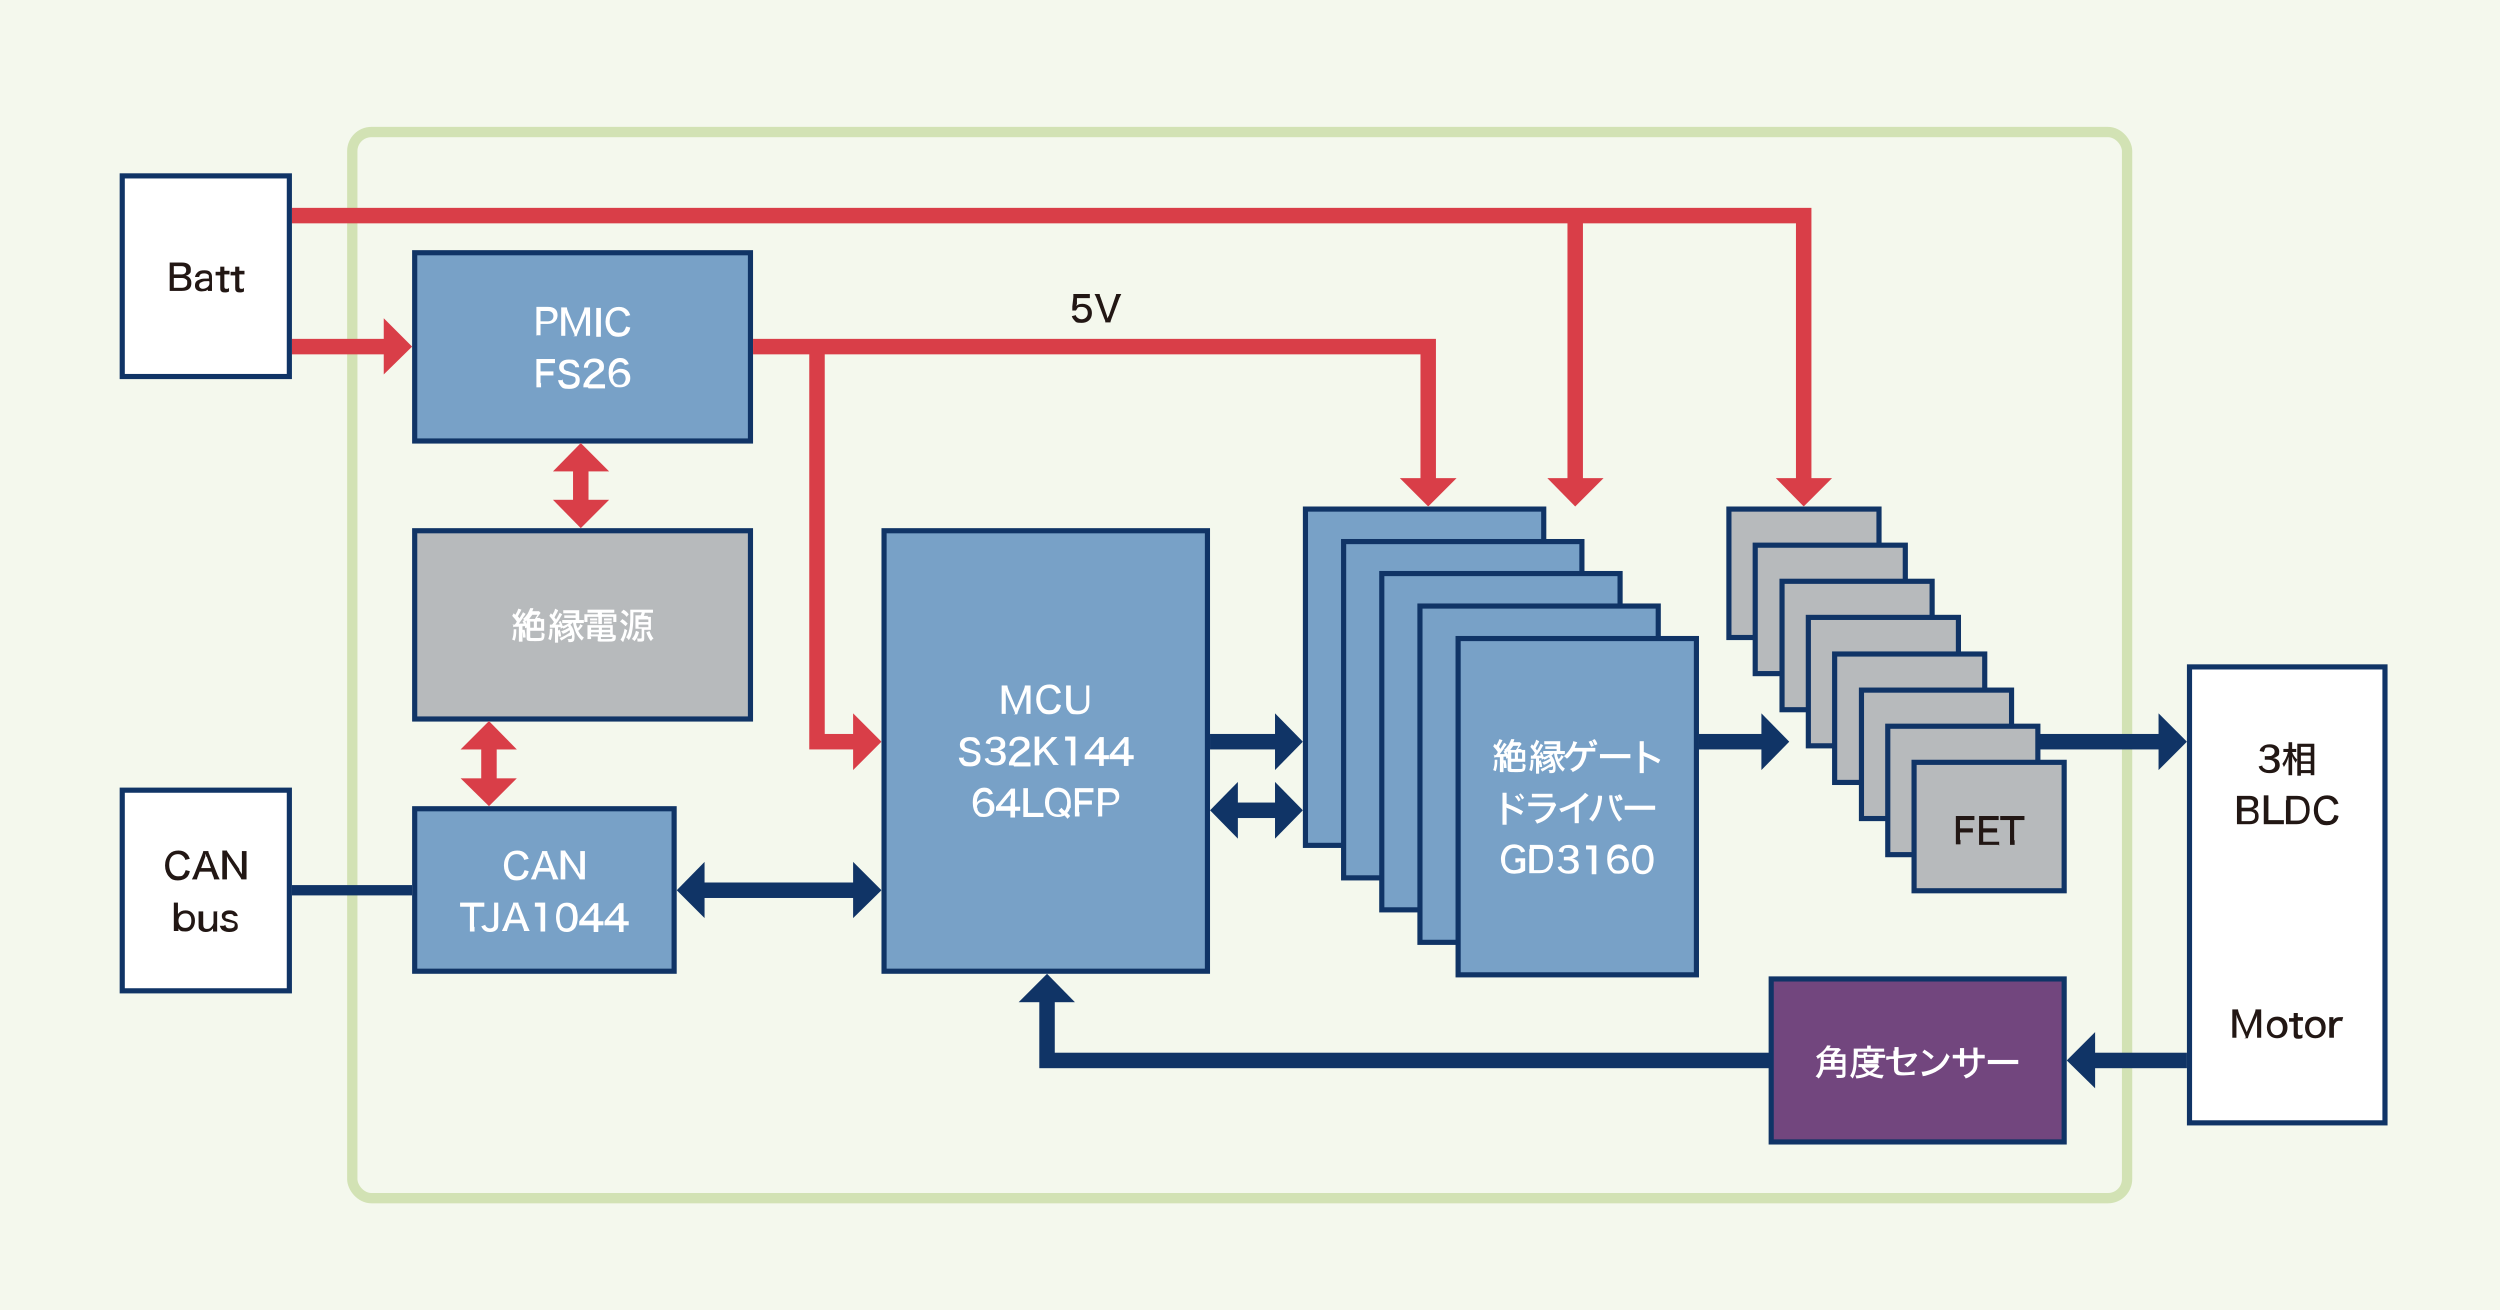 <?xml version="1.0" encoding="UTF-8"?>
<svg id="_レイヤー_1" data-name="レイヤー_1" xmlns="http://www.w3.org/2000/svg" version="1.1" viewBox="0 0 484.7 254">
  <!-- Generator: Adobe Illustrator 29.8.2, SVG Export Plug-In . SVG Version: 2.1.1 Build 3)  -->
  <defs>
    <style>
      .st0 {
        fill: #103466;
      }

      .st1 {
        fill: #72467e;
      }

      .st2 {
        fill: #fff;
      }

      .st3 {
        fill: #221714;
      }

      .st4 {
        fill: #b7babc;
      }

      .st5 {
        fill: #d93e48;
      }

      .st6 {
        stroke: #d2e2b4;
      }

      .st6, .st7, .st8, .st9 {
        fill: none;
        stroke-miterlimit: 8;
      }

      .st6, .st9 {
        stroke-width: 2px;
      }

      .st7 {
        stroke: #d93e48;
      }

      .st7, .st8 {
        stroke-width: 3px;
      }

      .st8, .st9 {
        stroke: #103466;
      }

      .st10 {
        fill: #78a1c7;
      }

      .st11 {
        fill: #f4f8ed;
      }
    </style>
  </defs>
  <rect class="st11" width="484.7" height="254"/>
  <g>
    <rect class="st6" x="68.3" y="25.6" width="344.1" height="206.7" rx="3.7" ry="3.7"/>
    <g>
      <g>
        <polyline class="st7" points="56.6 41.8 349.7 41.8 349.7 93.4"/>
        <polygon class="st5" points="355.2 92.7 344.3 92.7 349.7 98.2 355.2 92.7"/>
      </g>
      <g>
        <polyline class="st7" points="158.4 67.2 158.4 143.8 166.1 143.8"/>
        <polygon class="st5" points="165.4 138.3 165.4 149.3 170.9 143.8 165.4 138.3"/>
      </g>
      <g>
        <line class="st7" x1="305.4" y1="41.8" x2="305.4" y2="93.4"/>
        <polygon class="st5" points="310.9 92.7 300 92.7 305.4 98.2 310.9 92.7"/>
      </g>
      <g>
        <line class="st8" x1="234.6" y1="143.8" x2="247.9" y2="143.8"/>
        <polygon class="st0" points="247.2 138.3 247.2 149.3 252.6 143.8 247.2 138.3"/>
      </g>
      <g>
        <line class="st8" x1="329.4" y1="143.8" x2="342.2" y2="143.8"/>
        <polygon class="st0" points="341.5 138.3 341.5 149.3 346.9 143.8 341.5 138.3"/>
      </g>
      <g>
        <line class="st8" x1="394.2" y1="143.8" x2="419.3" y2="143.8"/>
        <polygon class="st0" points="418.5 138.3 418.5 149.3 424 143.8 418.5 138.3"/>
      </g>
    </g>
    <g>
      <g>
        <rect class="st4" x="335.2" y="98.7" width="29.1" height="24.9"/>
        <path class="st0" d="M363.8,99.2v23.9h-28.1v-23.9h28.1M364.8,98.2h-30.1v25.9h30.1v-25.9h0Z"/>
      </g>
      <g>
        <rect class="st4" x="340.3" y="105.7" width="29.1" height="24.9"/>
        <path class="st0" d="M368.9,106.2v23.9h-28.1v-23.9h28.1M369.9,105.2h-30.1v25.9h30.1v-25.9h0Z"/>
      </g>
      <g>
        <rect class="st4" x="345.4" y="112.7" width="29.1" height="24.9"/>
        <path class="st0" d="M374.1,113.2v23.9h-28.1v-23.9h28.1M375.1,112.2h-30.1v25.9h30.1v-25.9h0Z"/>
      </g>
      <g>
        <rect class="st4" x="350.6" y="119.7" width="29.1" height="24.9"/>
        <path class="st0" d="M379.2,120.2v23.9h-28.1v-23.9h28.1M380.2,119.2h-30.1v25.9h30.1v-25.9h0Z"/>
      </g>
      <g>
        <rect class="st4" x="355.7" y="126.8" width="29.1" height="24.9"/>
        <path class="st0" d="M384.3,127.3v23.9h-28.1v-23.9h28.1M385.3,126.3h-30.1v25.9h30.1v-25.9h0Z"/>
      </g>
      <g>
        <rect class="st4" x="360.8" y="133.8" width="29.1" height="24.9"/>
        <path class="st0" d="M389.5,134.3v23.9h-28.1v-23.9h28.1M390.5,133.3h-30.1v25.9h30.1v-25.9h0Z"/>
      </g>
      <g>
        <rect class="st4" x="365.9" y="140.8" width="29.1" height="24.9"/>
        <path class="st0" d="M394.6,141.3v23.9h-28.1v-23.9h28.1M395.6,140.3h-30.1v25.9h30.1v-25.9h0Z"/>
      </g>
      <g>
        <rect class="st4" x="371.1" y="147.8" width="29.1" height="24.9"/>
        <path class="st0" d="M399.7,148.3v23.9h-28.1v-23.9h28.1M400.7,147.3h-30.1v25.9h30.1v-25.9h0Z"/>
      </g>
    </g>
    <g>
      <g>
        <rect class="st10" x="253.1" y="98.7" width="46.2" height="65.2"/>
        <path class="st0" d="M298.8,99.2v64.2h-45.2v-64.2h45.2M299.8,98.2h-47.2v66.2h47.2v-66.2h0Z"/>
      </g>
      <g>
        <rect class="st10" x="260.5" y="105" width="46.2" height="65.2"/>
        <path class="st0" d="M306.2,105.5v64.2h-45.2v-64.2h45.2M307.2,104.5h-47.2v66.2h47.2v-66.2h0Z"/>
      </g>
      <g>
        <rect class="st10" x="267.9" y="111.2" width="46.2" height="65.2"/>
        <path class="st0" d="M313.6,111.7v64.2h-45.2v-64.2h45.2M314.6,110.7h-47.2v66.2h47.2v-66.2h0Z"/>
      </g>
      <g>
        <rect class="st10" x="275.3" y="117.5" width="46.2" height="65.2"/>
        <path class="st0" d="M321,118v64.2h-45.2v-64.2h45.2M322,117h-47.2v66.2h47.2v-66.2h0Z"/>
      </g>
      <g>
        <rect class="st10" x="282.7" y="123.8" width="46.2" height="65.2"/>
        <path class="st0" d="M328.4,124.3v64.2h-45.2v-64.2h45.2M329.4,123.3h-47.2v66.2h47.2v-66.2h0Z"/>
      </g>
    </g>
    <g>
      <rect class="st1" x="343.5" y="189.8" width="56.8" height="31.6"/>
      <path class="st0" d="M399.7,190.3v30.6h-55.8v-30.6h55.8M400.7,189.3h-57.8v32.6h57.8v-32.6h0Z"/>
    </g>
    <g>
      <rect class="st10" x="171.4" y="102.9" width="62.7" height="85.4"/>
      <path class="st0" d="M233.6,103.4v84.4h-61.7v-84.4h61.7M234.6,102.4h-63.7v86.4h63.7v-86.4h0Z"/>
    </g>
    <g>
      <rect class="st10" x="80.4" y="49" width="65.1" height="36.4"/>
      <path class="st0" d="M145,49.5v35.5h-64.1v-35.5h64.1M146,48.5h-66.1v37.5h66.1v-37.5h0Z"/>
    </g>
    <g>
      <rect class="st10" x="80.4" y="156.8" width="50.3" height="31.5"/>
      <path class="st0" d="M130.2,157.3v30.5h-49.3v-30.5h49.3M131.2,156.3h-51.3v32.5h51.3v-32.5h0Z"/>
    </g>
    <g>
      <rect class="st4" x="80.4" y="102.9" width="65.1" height="36.5"/>
      <path class="st0" d="M145,103.4v35.5h-64.1v-35.5h64.1M146,102.4h-66.1v37.5h66.1v-37.5h0Z"/>
    </g>
    <g>
      <rect class="st2" x="424.5" y="129.3" width="37.9" height="88.4"/>
      <path class="st0" d="M461.9,129.8v87.4h-36.9v-87.4h36.9M462.9,128.8h-38.9v89.4h38.9v-89.4h0Z"/>
    </g>
    <g>
      <line class="st8" x1="424" y1="205.6" x2="405.4" y2="205.6"/>
      <polygon class="st0" points="406.2 211 406.2 200.1 400.7 205.6 406.2 211"/>
    </g>
    <g>
      <polyline class="st8" points="343 205.6 203 205.6 203 193.6"/>
      <polygon class="st0" points="197.5 194.3 208.4 194.3 203 188.8 197.5 194.3"/>
    </g>
    <g>
      <g>
        <polyline class="st7" points="146 67.2 276.9 67.2 276.9 93.4"/>
        <polygon class="st5" points="282.4 92.7 271.4 92.7 276.9 98.2 282.4 92.7"/>
      </g>
      <g>
        <line class="st7" x1="112.6" y1="90.6" x2="112.6" y2="97.7"/>
        <polygon class="st5" points="118.1 91.4 107.2 91.4 112.6 85.9 118.1 91.4"/>
        <polygon class="st5" points="118.1 96.9 107.2 96.9 112.6 102.4 118.1 96.9"/>
      </g>
      <g>
        <line class="st7" x1="94.8" y1="144.6" x2="94.8" y2="151.6"/>
        <polygon class="st5" points="100.2 145.3 89.3 145.3 94.8 139.8 100.2 145.3"/>
        <polygon class="st5" points="100.2 150.9 89.3 150.9 94.8 156.3 100.2 150.9"/>
      </g>
      <g>
        <line class="st8" x1="247.9" y1="157.1" x2="239.3" y2="157.1"/>
        <polygon class="st0" points="247.2 162.6 247.2 151.6 252.6 157.1 247.2 162.6"/>
        <polygon class="st0" points="240 162.6 240 151.6 234.6 157.1 240 162.6"/>
      </g>
      <g>
        <line class="st8" x1="166.1" y1="172.6" x2="135.9" y2="172.6"/>
        <polygon class="st0" points="165.4 178 165.4 167.1 170.9 172.6 165.4 178"/>
        <polygon class="st0" points="136.6 178 136.6 167.1 131.2 172.6 136.6 178"/>
      </g>
    </g>
    <g>
      <line class="st7" x1="56.6" y1="67.2" x2="75.2" y2="67.2"/>
      <polygon class="st5" points="74.4 61.7 74.4 72.6 79.9 67.2 74.4 61.7"/>
    </g>
    <g>
      <rect class="st2" x="23.7" y="34.1" width="32.4" height="38.9"/>
      <path class="st0" d="M55.6,34.6v37.9h-31.4v-37.9h31.4M56.6,33.6H23.2v39.9h33.4v-39.9h0Z"/>
    </g>
    <line class="st9" x1="56.6" y1="172.6" x2="79.9" y2="172.6"/>
    <g>
      <rect class="st2" x="23.7" y="153.2" width="32.4" height="38.9"/>
      <path class="st0" d="M55.6,153.7v37.9h-31.4v-37.9h31.4M56.6,152.7H23.2v39.9h33.4v-39.9h0Z"/>
    </g>
    <g>
      <path class="st3" d="M208.7,59c0,0,0,.2,0,.3.3-.3.7-.4,1.2-.4s1,.2,1.3.5.5.7.5,1.3c0,1.2-.8,1.9-2,1.9s-1.1-.2-1.5-.6c-.2-.2-.3-.4-.4-.7l.8-.2c0,.2.1.3.2.4.2.2.5.4.9.4.7,0,1.2-.5,1.2-1.2s-.4-1.2-1.2-1.2-.7.1-.9.4c0,0-.1.2-.2.3h-.7c0-.5,0-.6,0-.8l.2-1.7c0-.2,0-.3,0-.4h0c0-.2,0-.2,0-.3.2,0,.4,0,.7,0h1.6c.4,0,.6,0,.9,0v.8c-.3,0-.5,0-.9,0h-1.6v1.3Z"/>
      <path class="st3" d="M214.6,61.2c0,0,0,.3.2.5,0-.3.1-.4.2-.5l1.2-3.5c.1-.3.2-.5.2-.7h1c-.1.2-.2.4-.4.8l-1.5,4c-.1.3-.2.5-.2.7h-1c0-.1,0-.4-.2-.7l-1.5-4c-.2-.4-.3-.7-.4-.8h1c0,.2.1.5.2.7l1.2,3.5Z"/>
    </g>
    <g>
      <path class="st3" d="M33.7,56.4c-.4,0-.6,0-.8,0,0-.3,0-.5,0-.9v-3.8c0-.3,0-.5,0-.8.2,0,.4,0,.8,0h1.6c1.1,0,1.7.5,1.7,1.3s-.1.7-.4,1c-.2.1-.3.2-.6.3.3,0,.5.1.7.3.3.3.4.6.4,1.1,0,1-.6,1.5-1.8,1.5h-1.7ZM35.2,53.2c.6,0,.9-.3.9-.8s-.3-.8-.9-.8h-1.5v1.6h1.5ZM33.6,55.8h1.6c.7,0,1.1-.3,1.1-.9s0-.5-.2-.7c-.2-.2-.5-.3-.8-.3h-1.6v1.9Z"/>
      <path class="st3" d="M40.5,56c-.3.2-.4.3-.6.4-.2,0-.5.1-.8.1-.8,0-1.3-.4-1.3-1.1s.3-1,.9-1.2c.4-.2.9-.2,1.8-.2v-.3c0-.3,0-.4-.2-.5-.1-.1-.4-.2-.7-.2-.6,0-.9.2-1,.7h-.8c.1-.5.3-.7.5-.9.3-.3.7-.4,1.3-.4s1,.1,1.2.4c.2.2.3.5.3.9v1.9c0,.3,0,.5,0,.8h-.8v-.4ZM40.5,54.5c-.7,0-1.1,0-1.4.2-.4.1-.5.4-.5.7s.3.6.7.6.8-.2,1-.4c.2-.2.3-.4.3-.6v-.4Z"/>
      <path class="st3" d="M43.5,51.5c0,.2,0,.5,0,.8v.2h.3c.3,0,.5,0,.7,0v.7c-.2,0-.4,0-.7,0h-.3v2.3c0,.4.1.5.4.5s.3,0,.5-.2v.7c-.1.1-.4.2-.7.2s-.6,0-.8-.2c-.2-.2-.2-.4-.2-.7v-2.4h-.3c-.2,0-.4,0-.6,0v-.7c.2,0,.3,0,.6,0h.3v-.2c0-.3,0-.6,0-.8h.8Z"/>
      <path class="st3" d="M46.4,51.5c0,.2,0,.5,0,.8v.2h.3c.3,0,.5,0,.7,0v.7c-.2,0-.4,0-.7,0h-.3v2.3c0,.4.1.5.4.5s.3,0,.5-.2v.7c-.1.1-.4.2-.7.2s-.6,0-.8-.2c-.2-.2-.2-.4-.2-.7v-2.4h-.3c-.2,0-.4,0-.6,0v-.7c.2,0,.3,0,.6,0h.3v-.2c0-.3,0-.6,0-.8h.8Z"/>
    </g>
    <g>
      <path class="st3" d="M35.9,166.7c0-.3-.2-.4-.3-.6-.3-.3-.6-.5-1.1-.5-1.1,0-1.7.8-1.7,2.1s.7,2.2,1.7,2.2.9-.2,1.2-.5c.1-.2.2-.4.3-.7l.8.2c-.1.5-.2.7-.4,1-.4.5-1.1.8-1.9.8s-1.3-.2-1.7-.7c-.5-.5-.8-1.3-.8-2.2s.3-1.7.9-2.3c.4-.4,1-.6,1.7-.6s1.2.2,1.6.6c.3.3.4.5.6,1l-.8.2Z"/>
      <path class="st3" d="M41.5,170.5c0-.2-.1-.5-.2-.7l-.3-.8h-2.3l-.3.8c-.1.3-.2.5-.2.7h-1c.1-.2.2-.4.4-.8l1.6-4c.1-.3.2-.5.2-.7h1c0,.2,0,.3.2.7l1.6,4c.2.4.3.6.4.8h-1ZM40,166.1q0,0-.1-.4t-.1.4l-.8,2.2h1.9l-.8-2.2Z"/>
      <path class="st3" d="M46.4,168.7c.1.2.4.6.5.8,0-.4,0-.7,0-1v-2.6c0-.4,0-.6,0-.9h.9c0,.3,0,.5,0,.9v3.7c0,.4,0,.6,0,.9h-1c-.1-.3-.2-.4-.4-.7l-2-3c-.1-.2-.3-.5-.4-.8,0,.3,0,.7,0,.9v2.6c0,.4,0,.7,0,1h-.9c0-.2,0-.5,0-1v-3.7c0-.3,0-.6,0-.9h.9c0,.2.2.4.4.7l2,2.9Z"/>
      <path class="st3" d="M33.7,180.5c0-.3,0-.5,0-.9v-3.7c0-.3,0-.6,0-.9h.8c0,.3,0,.5,0,.9v.8c0,.2,0,.4,0,.5.4-.5.8-.7,1.5-.7,1.1,0,1.8.8,1.8,2s-.7,2.1-1.8,2.1-1.1-.2-1.4-.6c0,0,0,0,0,0t0,.2v.3h-.8ZM35.9,177.1c-.8,0-1.3.6-1.3,1.4s.5,1.4,1.3,1.4,1.2-.5,1.2-1.4-.4-1.4-1.1-1.4Z"/>
      <path class="st3" d="M42.1,176.6c0,.3,0,.5,0,.9v2.2c0,.4,0,.6,0,.9h-.8v-.3s0-.1,0-.3c-.4.5-.8.7-1.4.7s-.9-.2-1.2-.5c-.2-.2-.2-.5-.2-.9v-1.7c0-.4,0-.6,0-.9h.9c0,.3,0,.5,0,.9v1.6c0,.6.2.9.7.9s.6-.1.9-.4c.2-.2.3-.4.4-.7v-1.4c0-.3,0-.6,0-.9h.8Z"/>
      <path class="st3" d="M43.7,179.3c0,.2.1.4.2.5.2.2.4.2.7.2.5,0,.9-.2.9-.6s0-.3-.2-.4c-.1,0-.2-.1-.8-.2-.6-.1-.8-.2-1-.3-.3-.2-.5-.5-.5-.9s.1-.5.3-.7c.3-.3.7-.4,1.2-.4s.9.1,1.2.4c.2.2.3.3.4.7h-.8c0,0,0-.1-.1-.2-.2-.2-.4-.2-.7-.2-.5,0-.8.2-.8.5s0,.3.2.4c.2,0,.3.1.7.2.7.2,1,.3,1.2.5.2.2.3.4.3.8s-.1.6-.3.7c-.3.3-.8.4-1.4.4s-1.2-.2-1.5-.6c-.1-.2-.2-.3-.3-.6h.8Z"/>
    </g>
    <g>
      <path class="st3" d="M438.6,148.4c0,.3.2.5.4.6.2.2.5.3.9.3.7,0,1.2-.4,1.2-1s-.5-1-1.3-1-.5,0-.7,0v-.7c.2,0,.4,0,.6,0,.4,0,.7,0,.9-.2.3-.2.4-.4.4-.7,0-.5-.4-.8-1.1-.8s-.7.1-.8.4c0,.1-.1.2-.2.5l-.8-.2c.1-.4.2-.6.5-.8.3-.3.8-.5,1.5-.5,1.1,0,1.8.6,1.8,1.4s-.2.8-.5,1c-.2.1-.3.2-.7.3.5,0,.7.2,1,.4.2.3.3.6.3,1s-.2.8-.4,1c-.4.4-.9.5-1.6.5s-1.3-.2-1.7-.6c-.2-.2-.3-.4-.4-.7l.8-.2Z"/>
      <path class="st3" d="M444.4,145.8c.2.6.5,1,1,1.5-.2.3-.2.4-.3.6-.3-.5-.5-.7-.7-1.3,0,.6,0,.8,0,1v1.9c0,.4,0,.6,0,.8h-.7c0-.2,0-.5,0-.8v-1.7c0-.1,0-.5,0-1.1-.2.8-.5,1.4-.9,2-.1-.3-.2-.4-.3-.6.4-.5.9-1.4,1.1-2.3h-.4c-.2,0-.4,0-.5,0v-.6c.1,0,.3,0,.5,0h.5v-.6c0-.4,0-.6,0-.7h.7c0,.2,0,.4,0,.7v.6h.4c.2,0,.3,0,.4,0v.6c-.2,0-.3,0-.4,0h-.4ZM445.4,150.3c0-.3,0-.5,0-.9v-4.5c0-.2,0-.4,0-.7.2,0,.3,0,.6,0h2.1c.3,0,.4,0,.6,0,0,.2,0,.4,0,.7v4.5c0,.4,0,.7,0,.9h-.7v-.4h-1.9v.5h-.7ZM446.1,145.9h1.9v-1.1h-1.9v1.1ZM446.1,147.6h1.9v-1.1h-1.9v1.1ZM446.1,149.3h1.9v-1.2h-1.9v1.2Z"/>
      <path class="st3" d="M434.5,159.8c-.4,0-.6,0-.8,0,0-.3,0-.5,0-.9v-3.8c0-.3,0-.5,0-.8.2,0,.4,0,.8,0h1.6c1.1,0,1.7.5,1.7,1.3s-.1.7-.4,1c-.2.1-.3.2-.6.3.3,0,.5.1.7.3.3.3.4.6.4,1.1,0,1-.6,1.5-1.8,1.5h-1.7ZM436.1,156.6c.6,0,.9-.3.9-.8s-.3-.8-.9-.8h-1.5v1.6h1.5ZM434.5,159.2h1.6c.7,0,1.1-.3,1.1-.9s0-.5-.2-.7c-.2-.2-.5-.3-.8-.3h-1.6v1.9Z"/>
      <path class="st3" d="M439.7,159.8c-.4,0-.6,0-.8,0,0-.3,0-.5,0-.9v-3.7c0-.4,0-.7,0-1h.9c0,.3,0,.5,0,1v3.8h2.1c.4,0,.6,0,.9,0v.8c-.2,0-.5,0-.9,0h-2.1Z"/>
      <path class="st3" d="M443.3,155.2c0-.4,0-.6,0-.9.3,0,.4,0,.8,0h1.2c.8,0,1.4.2,1.8.6.5.5.7,1.2.7,2.1s-.3,1.7-.8,2.2c-.4.4-1,.6-1.8.6h-1.2c-.4,0-.6,0-.8,0,0-.3,0-.5,0-.9v-3.8ZM445.3,159.1c.6,0,1-.1,1.3-.5.4-.4.5-.9.5-1.6s-.2-1.2-.5-1.6c-.3-.3-.7-.4-1.3-.4h-1.2v4.1h1.2Z"/>
      <path class="st3" d="M452.5,156c0-.3-.2-.4-.3-.6-.3-.3-.6-.5-1.1-.5-1.1,0-1.7.8-1.7,2.1s.7,2.2,1.7,2.2.9-.2,1.2-.5c.1-.2.2-.4.3-.7l.8.2c-.1.5-.2.7-.4,1-.4.5-1.1.8-1.9.8s-1.3-.2-1.7-.7c-.5-.5-.8-1.3-.8-2.2s.3-1.7.9-2.3c.4-.4,1-.6,1.7-.6s1.2.2,1.6.6c.3.3.4.5.6,1l-.8.2Z"/>
    </g>
    <g>
      <path class="st3" d="M435.4,201.2c0-.2-.1-.5-.3-.9l-1.2-2.7c-.1-.2-.2-.4-.3-.9,0,.3,0,.8,0,1v2.6c0,.4,0,.7,0,.9h-.8c0-.3,0-.5,0-.9v-3.6c0-.4,0-.7,0-1h1.1c0,.2.1.5.2.8l1.5,3.6,1.5-3.6c.1-.3.2-.5.2-.8h1.1c0,.3,0,.5,0,1v3.6c0,.5,0,.7,0,.9h-.8c0-.2,0-.6,0-.9v-2.6c0-.5,0-.8,0-1,0,.3-.2.7-.3.9l-1.2,2.8c-.1.3-.2.5-.3.9h-.7Z"/>
      <path class="st3" d="M439.5,199.2c0-1.3.8-2.1,2-2.1s2,.8,2,2.1-.8,2.1-2,2.1-2-.8-2-2.1ZM440.2,199.2c0,.9.5,1.5,1.2,1.5s1.2-.5,1.2-1.4-.5-1.5-1.2-1.5-1.2.6-1.2,1.4Z"/>
      <path class="st3" d="M445.5,196.2c0,.2,0,.5,0,.8v.2h.3c.3,0,.5,0,.7,0v.7c-.2,0-.4,0-.7,0h-.3v2.3c0,.4.1.5.4.5s.3,0,.5-.2v.7c-.1.1-.4.2-.7.2s-.6,0-.8-.2c-.2-.2-.2-.4-.2-.7v-2.4h-.3c-.2,0-.4,0-.6,0v-.7c.2,0,.3,0,.6,0h.3v-.2c0-.3,0-.6,0-.8h.8Z"/>
      <path class="st3" d="M446.9,199.2c0-1.3.8-2.1,2-2.1s2,.8,2,2.1-.8,2.1-2,2.1-2-.8-2-2.1ZM447.7,199.2c0,.9.5,1.5,1.2,1.5s1.2-.5,1.2-1.4-.5-1.5-1.2-1.5-1.2.6-1.2,1.4Z"/>
      <path class="st3" d="M454.2,198c-.3,0-.4-.1-.6-.1-.4,0-.6.1-.8.4-.2.2-.2.4-.3.7v1.3c0,.4,0,.6,0,.9h-.9c0-.3,0-.5,0-.9v-2.2c0-.4,0-.6,0-.9h.8v.3c0,0,0,.2,0,.3.3-.5.7-.6,1.3-.6s.4,0,.6,0l-.2.7Z"/>
    </g>
    <g>
      <path class="st2" d="M357.2,204.4c.3,0,.5,0,.6,0,0,.2,0,.4,0,.6v3.3c0,.5-.2.7-1,.7s-.2,0-.7,0c0-.2,0-.4-.2-.6.3,0,.7,0,.9,0,.3,0,.4,0,.4-.2v-.8h-3.7c-.2.7-.4,1.2-.9,1.7-.2-.2-.3-.3-.6-.4.8-.8,1-1.5,1-3.5s0-.2,0-.3c-.3.2-.4.3-.6.4-.1-.3-.1-.3-.3-.5.6-.4,1.3-.9,1.7-1.4.2-.3.4-.5.4-.7h.7q0,.2-.1.3c0,0,0,.1-.2.2h1.2c.3,0,.5,0,.7,0l.4.3c0,.1,0,.1-.3.3-.2.2-.4.5-.5.6h1.3ZM355.2,204.4c.2-.2.4-.4.6-.7h-1.7c-.3.4-.4.4-.6.7h1.8ZM355,206.8v-.7h-1.4c0,.3,0,.5,0,.7h1.5ZM353.6,204.9v.6h1.4v-.6h-1.4ZM357.2,204.9h-1.5v.6h1.5v-.6ZM357.2,206.1h-1.5v.7h1.5v-.7Z"/>
      <path class="st2" d="M360,204.9c0,2.2-.2,3.1-.8,4.2-.2-.2-.3-.4-.5-.5.2-.4.4-.7.5-1.2.2-.8.2-1.5.2-3.2s0-.7,0-.9c.2,0,.5,0,.8,0h1.8v-.2c0-.2,0-.3,0-.4h.7c0,.1,0,.2,0,.4v.2h1.8c.4,0,.6,0,.8,0v.6c-.2,0-.4,0-.7,0h-4.4v.6h1.1c0-.2,0-.3,0-.4h.7c0,.2,0,.3,0,.4h0c0,0,1.5,0,1.5,0h0c0-.2,0-.3,0-.4h.7c0,.1,0,.2,0,.4h0s.7,0,.7,0c.3,0,.4,0,.6,0v.6c-.2,0-.3,0-.6,0h-.7v.7c0,.2,0,.3,0,.4-.1,0-.2,0-.5,0h-1.8c-.3,0-.4,0-.5,0,0-.1,0-.3,0-.4v-.7h-1.1ZM364.4,206.8c0,0,0,0-.3.3-.3.4-.7.7-1.1.9.6.3,1.3.4,2.2.4-.1.2-.2.4-.3.7-1.1-.1-1.8-.4-2.5-.7-.7.4-1.4.6-2.5.7,0-.2-.1-.4-.2-.6.9,0,1.5-.2,2.2-.5-.4-.3-.7-.6-1-1.1-.4,0-.4,0-.6,0v-.6c.2,0,.4,0,.7,0h2.5c.3,0,.4,0,.5,0l.3.4ZM361.6,207c.2.3.5.5.9.8.4-.3.6-.4,1-.8h-1.9ZM361.7,205.5h1.5v-.6h-1.5v.6Z"/>
      <path class="st2" d="M367.3,203.7c0-.4,0-.5,0-.7h.8c0,.2,0,.4,0,.7v.9l2.7-.3c.2,0,.3,0,.5-.1l.4.4c0,.1,0,.1-.2.3-.4.8-.9,1.4-1.7,2-.2-.3-.3-.3-.6-.5.5-.3,1-.7,1.3-1.1,0-.1.1-.2.2-.4q-.2,0-.4,0l-2.3.3v1.6c0,.6,0,.8.2.9.1.1.4.2.9.2.8,0,1.5,0,2.1-.3v.8c-.2,0-.2,0-.4,0-.8,0-1.2.1-1.7.1-.9,0-1.3,0-1.6-.4-.2-.2-.3-.4-.3-1.2v-1.6h-.7c-.5.2-.6.2-.8.2v-.7s0,0,0,0c.2,0,.4,0,.7,0h.7v-1.1Z"/>
      <path class="st2" d="M372.5,207.8c.6,0,1.4-.2,2.1-.5.9-.4,1.5-.9,2.1-1.7.3-.5.5-.8.7-1.4.2.3.3.4.6.6-.6,1.3-1.2,2.1-2.2,2.7-.7.5-1.6.8-2.6,1.1-.3,0-.3,0-.4.1l-.2-.8ZM373.1,203.5c.8.5,1.2.8,1.8,1.3l-.5.6c-.5-.6-1.1-1-1.7-1.4l.5-.6Z"/>
      <path class="st2" d="M382.6,204.4v-.6c0-.5,0-.5,0-.7h.8c0,.2,0,.2,0,.5v.9h.5c.5,0,.6,0,.9,0v.7c-.2,0-.4,0-.9,0h-.5q0,.9,0,1.2c0,.9-.4,1.5-1,2-.4.3-.7.5-1.3.7-.1-.3-.2-.4-.4-.6.6-.2,1-.4,1.3-.7.5-.4.7-.9.7-1.7,0-.2,0-.4,0-.9h-1.9v.8c0,.4,0,.7,0,.8h-.8c0-.2,0-.5,0-.8v-.8h-.5c-.4,0-.6,0-.9,0v-.7c.3,0,.4,0,.9,0h.5v-.6c0-.2,0-.6,0-.7h.8c0,.2,0,.4,0,.7v.7h1.9Z"/>
      <path class="st2" d="M385.4,205.5c.3,0,.6,0,1.1,0h3.8c.6,0,.8,0,1,0v.8c-.3,0-.5,0-1,0h-3.8c-.6,0-.8,0-1.1,0v-.8Z"/>
    </g>
    <g>
      <path class="st3" d="M380.1,162.8c0,.4,0,.7,0,.9h-.9c0-.2,0-.5,0-.9v-3.7c0-.4,0-.6,0-.9.3,0,.4,0,.8,0h1.9c.4,0,.6,0,.9,0v.8c-.2,0-.5,0-.9,0h-1.9v1.6h1.6c.4,0,.6,0,.9,0v.8c-.2,0-.5,0-.9,0h-1.6v1.5Z"/>
      <path class="st3" d="M387.5,163.8c-.2,0-.4,0-.9,0h-2.1c-.4,0-.6,0-.8,0,0-.3,0-.5,0-.9v-3.8c0-.3,0-.6,0-.9.3,0,.4,0,.8,0h2.1c.3,0,.6,0,.9,0v.8c-.3,0-.5,0-.9,0h-2.1v1.6h1.8c.4,0,.6,0,.9,0v.8c-.3,0-.4,0-.9,0h-1.8v1.8h2.2c.4,0,.6,0,.9,0v.8Z"/>
      <path class="st3" d="M390.6,162.9c0,.4,0,.6,0,.9h-.9c0-.2,0-.5,0-.9v-3.9h-1c-.4,0-.7,0-.9,0v-.8c.3,0,.5,0,.9,0h2.8c.5,0,.7,0,1,0v.8c-.2,0-.5,0-1,0h-1v3.9Z"/>
    </g>
    <g>
      <path class="st2" d="M101.6,166.7c0-.3-.2-.4-.3-.6-.3-.3-.6-.5-1.1-.5-1.1,0-1.7.8-1.7,2.1s.7,2.2,1.7,2.2.9-.2,1.2-.5c.1-.2.2-.4.3-.7l.8.2c-.1.5-.2.7-.4,1-.4.5-1.1.8-1.9.8s-1.3-.2-1.7-.7c-.5-.5-.8-1.3-.8-2.2s.3-1.7.9-2.3c.4-.4,1-.6,1.7-.6s1.2.2,1.6.6c.3.3.4.5.6,1l-.8.2Z"/>
      <path class="st2" d="M107.2,170.5c0-.2-.1-.5-.2-.7l-.3-.8h-2.3l-.3.8c-.1.3-.2.5-.2.7h-1c.1-.2.2-.4.4-.8l1.6-4c.1-.3.2-.5.2-.7h1c0,.2,0,.3.2.7l1.6,4c.2.4.3.6.4.8h-1ZM105.6,166.1q0,0-.1-.4t-.1.4l-.8,2.2h1.9l-.8-2.2Z"/>
      <path class="st2" d="M112,168.7c.1.2.3.6.5.8,0-.4,0-.7,0-1v-2.6c0-.4,0-.6,0-.9h.9c0,.3,0,.5,0,.9v3.7c0,.4,0,.6,0,.9h-1c-.1-.3-.2-.4-.4-.7l-2-3c-.1-.2-.3-.5-.4-.8,0,.3,0,.7,0,.9v2.6c0,.4,0,.7,0,1h-.9c0-.2,0-.5,0-1v-3.7c0-.3,0-.6,0-.9h.9c0,.2.2.4.4.7l2,2.9Z"/>
      <path class="st2" d="M92,179.7c0,.4,0,.6,0,.9h-.9c0-.2,0-.5,0-.9v-3.9h-1c-.4,0-.7,0-.9,0v-.8c.3,0,.5,0,.9,0h2.8c.5,0,.7,0,1,0v.8c-.2,0-.5,0-1,0h-1v3.9Z"/>
      <path class="st2" d="M96.6,175c0,.3,0,.5,0,.9v3.2c0,.4,0,.7-.2,1-.3.4-.7.6-1.4.6s-1-.2-1.3-.5c-.2-.2-.2-.3-.4-.6l.8-.3c0,.2.1.3.2.4.2.2.4.3.7.3s.5-.1.7-.3c0-.1.1-.3.1-.6v-3.2c0-.4,0-.6,0-.9h.9Z"/>
      <path class="st2" d="M101.6,180.5c0-.2-.1-.5-.2-.7l-.3-.8h-2.3l-.3.8c-.1.3-.2.5-.2.7h-1c.1-.2.2-.4.4-.8l1.6-4c.1-.3.2-.5.2-.7h1c0,.2,0,.3.2.7l1.6,4c.2.4.3.6.4.8h-1ZM100,176.1q0,0-.1-.4t-.1.4l-.8,2.2h1.9l-.8-2.2Z"/>
      <path class="st2" d="M103.7,175c.2,0,.3,0,.7,0h.6c.3,0,.4,0,.7,0,0,.4,0,.8,0,1.2v3.5c0,.4,0,.6,0,.9h-.9c0-.3,0-.5,0-.9v-3.9h-.4c-.2,0-.4,0-.7,0v-.8Z"/>
      <path class="st2" d="M108.5,180.1c-.2-.2-.4-.4-.4-.7-.2-.5-.3-1-.3-1.6s.2-1.5.4-1.9c.4-.6,1-.9,1.7-.9s1,.2,1.4.5c.2.2.4.4.4.7.2.5.3,1.1.3,1.6,0,.9-.2,1.6-.5,2.1-.4.5-.9.8-1.6.8s-1-.2-1.4-.5ZM109,176c-.1.2-.2.3-.3.5-.1.4-.2.8-.2,1.3s.1,1.3.3,1.6c.2.4.6.6,1,.6s.6-.1.8-.3c.1-.2.3-.4.3-.6.1-.4.2-.8.2-1.3s-.1-1.2-.3-1.5c-.2-.4-.6-.6-1-.6s-.6.1-.8.4Z"/>
      <path class="st2" d="M112.4,178.5q.2-.2.5-.6l1.7-2.1c.3-.3.4-.5.6-.7h.8c0,.4,0,.6,0,1.2v2.3h.3c.3,0,.5,0,.7,0v.8c-.3,0-.4,0-.7,0h-.3v.5c0,.4,0,.5,0,.8h-.9c0-.2,0-.5,0-.8v-.5h-1.9c-.4,0-.6,0-.9,0v-.7ZM115.2,177c0-.4,0-.6,0-.9-.1.2-.2.3-.5.6l-1.5,1.8h1.9v-1.6Z"/>
      <path class="st2" d="M117.3,178.5q.2-.2.5-.6l1.7-2.1c.3-.3.4-.5.6-.7h.8c0,.4,0,.6,0,1.2v2.3h.3c.3,0,.5,0,.7,0v.8c-.3,0-.4,0-.7,0h-.3v.5c0,.4,0,.5,0,.8h-.9c0-.2,0-.5,0-.8v-.5h-1.9c-.4,0-.6,0-.9,0v-.7ZM120,177c0-.4,0-.6,0-.9-.1.2-.2.3-.5.6l-1.5,1.8h1.9v-1.6Z"/>
    </g>
    <g>
      <path class="st2" d="M104,65.1c0-.3,0-.5,0-.9v-3.8c0-.3,0-.5,0-.9.3,0,.5,0,.8,0h1.5c1.2,0,1.8.6,1.8,1.6s-.7,1.7-1.9,1.7h-1.4v1.3c0,.4,0,.6,0,.9h-.9ZM106.2,62.3c.7,0,1.1-.4,1.1-1s-.4-1-1.1-1h-1.4v2h1.4Z"/>
      <path class="st2" d="M111.4,65.1c0-.2-.1-.5-.3-.9l-1.2-2.7c-.1-.2-.2-.4-.3-.9,0,.3,0,.8,0,1v2.6c0,.4,0,.7,0,.9h-.8c0-.3,0-.5,0-.9v-3.6c0-.4,0-.7,0-1h1.1c0,.2.1.5.2.8l1.5,3.6,1.5-3.6c.1-.3.2-.5.2-.8h1.1c0,.3,0,.5,0,1v3.6c0,.5,0,.7,0,.9h-.8c0-.2,0-.6,0-.9v-2.6c0-.5,0-.8,0-1,0,.3-.2.7-.3.9l-1.2,2.8c-.1.3-.2.5-.3.9h-.7Z"/>
      <path class="st2" d="M116.5,59.7c0,.3,0,.5,0,.9v3.8c0,.4,0,.6,0,.9h-.9c0-.3,0-.5,0-.9v-3.8c0-.4,0-.6,0-.9h.9Z"/>
      <path class="st2" d="M121.3,61.3c0-.3-.2-.4-.3-.6-.3-.3-.6-.5-1.1-.5-1.1,0-1.7.8-1.7,2.1s.7,2.2,1.7,2.2.9-.2,1.2-.5c.1-.2.2-.4.3-.7l.8.2c-.1.5-.2.7-.4,1-.4.5-1.1.8-1.9.8s-1.3-.2-1.7-.7c-.5-.5-.8-1.3-.8-2.2s.3-1.7.9-2.3c.4-.4,1-.6,1.7-.6s1.2.2,1.6.6c.3.3.4.5.6,1l-.8.2Z"/>
      <path class="st2" d="M104.9,74.2c0,.4,0,.7,0,.9h-.9c0-.2,0-.5,0-.9v-3.7c0-.4,0-.6,0-.9.3,0,.4,0,.8,0h1.9c.4,0,.6,0,.9,0v.8c-.2,0-.5,0-.9,0h-1.9v1.6h1.6c.4,0,.6,0,.9,0v.8c-.2,0-.5,0-.9,0h-1.6v1.5Z"/>
      <path class="st2" d="M109.1,73.5c0,.3,0,.5.2.7.2.3.6.4,1.1.4.7,0,1.2-.4,1.2-.9s-.1-.6-.4-.7c-.2-.1-.3-.1-1.2-.3-.5-.1-.8-.2-1-.4-.4-.3-.6-.6-.6-1.1,0-.9.7-1.5,1.9-1.5s1.3.2,1.7.7c.2.2.2.4.3.8h-.8c0-.1,0-.3-.2-.4-.2-.2-.5-.4-.9-.4-.7,0-1.1.3-1.1.8s.2.5.5.7c.2,0,.2,0,1,.3.5.1.9.3,1.1.4.4.3.5.6.5,1.1,0,1.1-.7,1.7-2,1.7s-1.4-.2-1.8-.7c-.2-.3-.3-.5-.4-1h.8Z"/>
      <path class="st2" d="M114,75.1c-.5,0-.6,0-.9,0,0-.4,0-.7.2-.9.2-.5.5-.9.9-1.3.2-.2.5-.4,1.1-.8s.9-.7.9-1.1-.4-.8-1-.8-.8.1-1,.4c-.1.2-.2.3-.2.7h-.8c0-.6.2-.9.5-1.2.3-.4.9-.6,1.5-.6,1.2,0,1.9.6,1.9,1.5s-.2.9-.7,1.3c-.2.2-.3.2-.9.7-.8.5-1.1.9-1.3,1.5h2.1c.4,0,.7,0,1,0v.8c-.3,0-.6,0-1,0h-2.2Z"/>
      <path class="st2" d="M121.2,70.9c-.2-.5-.5-.7-1-.7s-.9.3-1.1.8c-.2.4-.3.7-.3,1.3.1-.2.2-.3.4-.4.3-.2.7-.4,1.1-.4,1.2,0,1.9.7,1.9,1.8s-.8,1.8-2,1.8-1-.2-1.4-.5c-.5-.4-.8-1.3-.8-2.3s.2-1.7.6-2.1c.4-.5.9-.8,1.6-.8s1,.2,1.3.5c.2.2.3.4.4.7l-.8.2ZM118.9,73.4c0,.7.5,1.2,1.2,1.2s.8-.2,1-.5c.1-.2.2-.4.2-.7,0-.7-.4-1.2-1.2-1.2s-1.3.5-1.3,1.2Z"/>
    </g>
    <g>
      <path class="st2" d="M99.3,121.1c0,0,.2,0,.3,0h.2q.3-.3.4-.6c-.2-.3-.5-.7-.9-1.1l.3-.5c.1.1.2.2.3.3.3-.4.5-.9.6-1.2l.6.2c0,0-.1.2-.2.4-.2.3-.3.6-.5.9.2.2.2.2.3.4.4-.6.6-1,.7-1.2l.5.3q0,.1-.4.6c-.2.4-.7,1-.9,1.3q0,0,.3,0c.1,0,.3,0,.6,0,0-.2-.1-.3-.2-.5l.4-.2c.3.5.4.8.6,1.4l-.5.2c0-.2,0-.2,0-.4q-.3,0-.5,0v2.3c0,.3,0,.5,0,.7h-.7c0-.2,0-.4,0-.7v-2.2c-.9,0-.9,0-1.1.1v-.6ZM100.1,122.1c0,1-.1,1.5-.3,2.1l-.5-.2c.2-.5.3-1.1.3-2h.5ZM101.7,122c.1.6.2,1,.2,1.6h-.5c0-.5,0-.9-.2-1.5h.5ZM104.9,120c.3,0,.5,0,.6,0,0,.2,0,.3,0,.6v1.1c0,.3,0,.4,0,.6-.2,0-.3,0-.6,0h-2.1v1.2c0,.1,0,.2.2.2.1,0,.5,0,.9,0,.9,0,1.1,0,1.1-.2,0-.2,0-.4,0-.9.2.1.4.2.6.3-.1,1.3-.2,1.4-1.8,1.4s-1.7,0-1.7-.7v-3.3c0,0-.1.1-.3.2,0-.2-.2-.3-.4-.5.4-.3.6-.6.9-1,.2-.4.4-.8.5-1.1h.6q0,.2-.2.6h.7c.3,0,.4,0,.6,0l.3.3s0,0,0,0c0,0,0,.1-.4.6-.1.2-.2.3-.3.4h.5ZM103.7,120c.2-.3.3-.5.5-.8h-1c-.2.3-.4.5-.6.8h1.1ZM102.8,121.7h.7v-1.2h-.7v1.2ZM104.1,121.7h.8v-1.2h-.8v1.2Z"/>
      <path class="st2" d="M107.1,122c0,1-.1,1.4-.3,2.1l-.5-.2c.2-.6.3-1,.3-2h.5ZM110.1,123.4c-.6.4-.8.5-1.3.8-.1-.2-.2-.3-.3-.5.8-.3,1.3-.6,2-1.1,0-.2,0-.3-.1-.4-.4.3-.7.5-1.3.7,0-.2-.2-.3-.3-.5.6-.2,1-.4,1.5-.7,0-.1-.1-.2-.2-.3-.3.2-.4.3-.9.5,0-.1,0-.1-.1-.2l-.4.2v-.3c-.3,0-.3,0-.5,0v2.3c0,.3,0,.5,0,.7h-.6c0-.2,0-.4,0-.7v-2.2q-.4,0-.6,0c-.3,0-.3,0-.4,0v-.6s0,0,.2,0h.2q0,0,.2-.2c0,0,0-.1.2-.3-.3-.5-.5-.7-.9-1.2l.3-.5.3.3c.3-.5.5-.9.5-1.2l.6.3c0,0,0,.1-.1.3-.3.5-.4.8-.6,1.1.2.2.2.3.3.4.4-.6.6-1.1.7-1.3l.5.3q0,0-.3.5c-.3.6-.7,1.1-1,1.5q.6,0,.8,0c0-.2,0-.2-.2-.5l.4-.2c.2.4.3.7.4,1,.6-.2.9-.4,1.2-.6h-.6c-.3,0-.4,0-.7,0v-.6c.2,0,.4,0,.7,0h1.9q0-.2,0-.4h-1.6c-.3,0-.4,0-.6,0v-.5c.2,0,.3,0,.6,0h1.6q0-.2,0-.4h-1.7c-.3,0-.5,0-.7,0v-.6c.2,0,.4,0,.7,0h1.7c.3,0,.5,0,.7,0,0,.2,0,.2,0,.8,0,.2,0,.5,0,1.1h.2c.3,0,.5,0,.7,0v.6c-.2,0-.4,0-.7,0h-.8c0,.4.1.6.3,1,.3-.3.4-.5.5-.8l.5.3c-.4.5-.6.8-.9,1,.3.6.6,1,1.1,1.3-.1.2-.3.4-.4.6-.6-.6-.9-1-1.2-1.7-.2-.5-.4-1-.5-1.8h-.1c-.1.2-.2.2-.4.4.5.6.8,1.4.8,2.3s-.2,1.1-.9,1.1-.2,0-.3,0c0-.3,0-.4-.2-.6.2,0,.4,0,.5,0,.3,0,.4,0,.4-.5s0-.2,0-.3c0,0-.1.1-.3.2h0ZM108.5,122c.2.6.2.6.3,1.4h-.5c0-.4-.1-.7-.3-1.2h.4Z"/>
      <path class="st2" d="M114.6,118.8c-.3,0-.5,0-.7,0v-.6c.2,0,.5,0,.8,0h3.7c.3,0,.5,0,.7,0v.6c-.2,0-.4,0-.7,0h-1.7v.3h2c.4,0,.6,0,.8,0,0,.2,0,.3,0,.6v.4c0,.2,0,.4,0,.5h-.6v-1h-2.2v.7c0,.4,0,.5,0,.7h-.7c0-.2,0-.4,0-.7v-.7h-2.1v1h-.6c0-.2,0-.3,0-.5v-.4c0-.2,0-.4,0-.6.2,0,.4,0,.8,0h1.8v-.3h-1.5ZM114.6,123.5v.4h-.7c0-.2,0-.4,0-.7v-1.3c0-.3,0-.5,0-.7.2,0,.3,0,.6,0h3.6c.3,0,.5,0,.7,0,0,.2,0,.4,0,.7v1.1c0,.2,0,.4,0,.5-.2,0-.4,0-.7,0h-1.6v.3c0,0,0,.1.1.1,0,0,.6,0,1,0,.6,0,1,0,1.1-.1,0,0,.1-.3.1-.8.2.1.3.1.6.2,0,1.2-.1,1.2-2,1.2s-1.5,0-1.5-.5v-.5h-1.5ZM114.4,119.9c.1,0,.2,0,.4,0h.6c.2,0,.3,0,.4,0v.4c-.1,0-.2,0-.4,0h-.6c-.2,0-.3,0-.4,0v-.4ZM114.4,120.5c.1,0,.2,0,.4,0h.6c.2,0,.3,0,.4,0v.4c-.1,0-.2,0-.4,0h-.6c-.2,0-.2,0-.4,0v-.4ZM114.6,121.7v.4h1.5v-.4h-1.5ZM114.6,122.6v.4h1.5v-.4h-1.5ZM118.3,122.1v-.4h-1.6v.4h1.6ZM118.3,123v-.4h-1.6v.4h1.6ZM117.1,119.9c.1,0,.2,0,.4,0h.7c.2,0,.3,0,.4,0v.4c-.1,0-.2,0-.4,0h-.7c-.2,0-.3,0-.4,0v-.4ZM117.1,120.5c.1,0,.2,0,.4,0h.7c.2,0,.3,0,.4,0v.4c-.1,0-.2,0-.4,0h-.7c-.2,0-.3,0-.4,0v-.4Z"/>
      <path class="st2" d="M120.6,120c.5.3.7.5,1.1.9l-.4.5c-.5-.4-.6-.6-1.1-.9l.4-.4ZM121.6,122.2c-.2.8-.3,1.2-.6,1.8,0,.1-.1.3-.2.5l-.5-.5c.3-.3.6-1.1.8-2.1l.5.3ZM120.9,118.2c.5.3.7.5,1,.9l-.4.5c-.4-.5-.6-.6-1.1-.9l.4-.4ZM125.6,119.6c.3,0,.4,0,.6,0,0,.1,0,.3,0,.5v1.4c0,.3,0,.4,0,.6-.2,0-.3,0-.6,0h-.7v1.8c0,.4-.2.5-.7.5s-.4,0-.6,0c0-.2,0-.4-.1-.6.2,0,.5,0,.6,0,.2,0,.3,0,.3-.2v-1.7h-.6c-.2,0-.4,0-.6,0,0-.1,0-.3,0-.5v-1.5c0-.2,0-.4,0-.6.2,0,.4,0,.7,0h.3c.1-.2.2-.4.2-.6h-1.6v.8c0,1.3-.1,2.4-.3,3.2-.1.6-.3,1-.6,1.4-.2-.3-.3-.4-.5-.5.2-.4.4-.7.5-1.1.2-.7.3-1.6.3-2.6v-.8c0-.3,0-.6,0-.9.2,0,.4,0,.7,0h2.9c.4,0,.6,0,.8,0v.6c-.2,0-.5,0-.8,0h-.8c0,.3-.1.4-.2.6h.8ZM123.9,122.5c-.2.8-.4,1.3-.9,1.8-.2-.2-.2-.3-.5-.4.4-.5.6-.8.8-1.6l.5.2ZM123.8,120.6h1.9v-.5h-1.9v.5ZM123.8,121.6h1.9v-.5h-1.9v.5ZM125.9,122.3c.3.7.4,1,.8,1.5-.2.1-.3.2-.5.5-.4-.5-.6-.9-.9-1.7l.5-.2Z"/>
    </g>
    <g>
      <path class="st2" d="M196.8,138.4c0-.2-.1-.5-.3-.9l-1.2-2.7c-.1-.2-.2-.4-.3-.9,0,.3,0,.8,0,1v2.6c0,.4,0,.7,0,.9h-.8c0-.3,0-.5,0-.9v-3.6c0-.4,0-.7,0-1h1.1c0,.2.1.5.2.8l1.5,3.6,1.5-3.6c.1-.3.2-.5.2-.8h1.1c0,.3,0,.5,0,1v3.6c0,.5,0,.7,0,.9h-.8c0-.2,0-.6,0-.9v-2.6c0-.5,0-.8,0-1,0,.3-.2.7-.3.9l-1.2,2.8c-.1.3-.2.5-.3.9h-.7Z"/>
      <path class="st2" d="M204.8,134.5c0-.3-.2-.4-.3-.6-.3-.3-.6-.5-1.1-.5-1.1,0-1.7.8-1.7,2.1s.7,2.2,1.7,2.2.9-.2,1.2-.5c.1-.2.2-.4.3-.7l.8.2c-.1.5-.2.7-.4,1-.4.5-1.1.8-1.9.8s-1.3-.2-1.7-.7c-.5-.5-.8-1.3-.8-2.2s.3-1.7.9-2.3c.4-.4,1-.6,1.7-.6s1.2.2,1.6.6c.3.3.4.5.6,1l-.8.2Z"/>
      <path class="st2" d="M211.2,132.9c0,.3,0,.5,0,.9v2.5c0,1.4-.8,2.2-2.3,2.2s-1.3-.2-1.7-.6c-.4-.4-.5-.9-.5-1.6v-2.5c0-.4,0-.7,0-.9h.9c0,.2,0,.5,0,.9v2.5c0,.5.1.8.3,1.1.2.3.7.4,1.2.4s1-.2,1.2-.5c.2-.3.3-.5.3-1v-2.5c0-.4,0-.7,0-.9h.9Z"/>
      <path class="st2" d="M186.8,146.7c0,.3,0,.5.2.7.2.3.6.4,1.1.4.7,0,1.2-.4,1.2-.9s-.1-.6-.4-.7c-.2-.1-.3-.1-1.2-.3-.5-.1-.8-.2-1-.4-.4-.3-.6-.6-.6-1.1,0-.9.7-1.5,1.9-1.5s1.3.2,1.7.7c.2.2.2.4.3.8h-.8c0-.1,0-.3-.2-.4-.2-.2-.5-.4-.9-.4-.7,0-1.1.3-1.1.8s.2.5.5.7c.2,0,.2,0,1,.3.5.1.9.3,1.1.4.4.3.5.6.5,1.1,0,1.1-.7,1.7-2,1.7s-1.4-.2-1.8-.7c-.2-.3-.3-.5-.4-1h.8Z"/>
      <path class="st2" d="M191.6,146.9c0,.3.2.5.4.6.2.2.5.3.9.3.7,0,1.2-.4,1.2-1s-.5-1-1.3-1-.5,0-.7,0v-.7c.2,0,.4,0,.6,0,.4,0,.7,0,.9-.2.3-.2.4-.4.4-.7,0-.5-.4-.8-1.1-.8s-.7.1-.8.4c0,.1-.1.2-.2.5l-.8-.2c.1-.4.2-.6.5-.8.3-.3.8-.5,1.5-.5,1.1,0,1.8.6,1.8,1.4s-.2.8-.5,1c-.2.1-.3.2-.7.3.5,0,.7.2,1,.4.2.3.3.6.3,1s-.2.8-.4,1c-.4.4-.9.5-1.6.5s-1.3-.2-1.7-.6c-.2-.2-.3-.4-.4-.7l.8-.2Z"/>
      <path class="st2" d="M196.5,148.4c-.5,0-.6,0-.9,0,0-.4,0-.7.2-.9.2-.5.5-.9.9-1.3.2-.2.5-.4,1.1-.8s.9-.7.9-1.1-.4-.8-1-.8-.8.1-1,.4c-.1.2-.2.3-.2.7h-.8c0-.6.2-.9.5-1.2.3-.4.9-.6,1.5-.6,1.2,0,1.9.6,1.9,1.5s-.2.9-.7,1.3c-.2.2-.3.2-.9.7-.8.5-1.1.9-1.3,1.5h2.1c.4,0,.7,0,1,0v.8c-.3,0-.6,0-1,0h-2.2Z"/>
      <path class="st2" d="M204.6,147.5c.4.5.5.6.7.8h-1.1c-.1-.2-.3-.4-.4-.7l-1.5-2-.8.8v1.1c0,.4,0,.6,0,.9h-.9c0-.3,0-.5,0-.9v-3.8c0-.4,0-.6,0-.9h.9c0,.2,0,.5,0,.9v1.8l1.9-2c.3-.3.4-.4.5-.6h1.1c-.3.3-.4.4-.7.7l-1.5,1.5,1.8,2.4Z"/>
      <path class="st2" d="M206.5,142.8c.2,0,.3,0,.7,0h.6c.3,0,.4,0,.7,0,0,.4,0,.8,0,1.2v3.5c0,.4,0,.6,0,.9h-.9c0-.3,0-.5,0-.9v-3.9h-.4c-.2,0-.4,0-.7,0v-.8Z"/>
      <path class="st2" d="M210.4,146.3q.2-.2.5-.6l1.7-2.1c.3-.3.4-.5.6-.7h.8c0,.4,0,.6,0,1.2v2.3h.3c.3,0,.5,0,.7,0v.8c-.3,0-.4,0-.7,0h-.3v.5c0,.4,0,.5,0,.8h-.9c0-.2,0-.5,0-.8v-.5h-1.9c-.4,0-.6,0-.9,0v-.7ZM213.1,144.8c0-.4,0-.6,0-.9-.1.2-.2.3-.5.6l-1.5,1.8h1.9v-1.6Z"/>
      <path class="st2" d="M215.2,146.3q.2-.2.5-.6l1.7-2.1c.3-.3.4-.5.6-.7h.8c0,.4,0,.6,0,1.2v2.3h.3c.3,0,.5,0,.7,0v.8c-.3,0-.4,0-.7,0h-.3v.5c0,.4,0,.5,0,.8h-.9c0-.2,0-.5,0-.8v-.5h-1.9c-.4,0-.6,0-.9,0v-.7ZM218,144.8c0-.4,0-.6,0-.9-.1.2-.2.3-.5.6l-1.5,1.8h1.9v-1.6Z"/>
      <path class="st2" d="M191.8,154.2c-.2-.5-.5-.7-1-.7s-.9.3-1.1.8c-.2.4-.3.7-.3,1.3.1-.2.2-.3.4-.4.3-.2.7-.4,1.1-.4,1.2,0,1.9.7,1.9,1.8s-.8,1.8-2,1.8-1-.2-1.4-.5c-.5-.4-.8-1.3-.8-2.3s.2-1.7.6-2.1c.4-.5.9-.8,1.6-.8s1,.2,1.3.5c.2.2.3.4.4.7l-.8.2ZM189.5,156.6c0,.7.5,1.2,1.2,1.2s.8-.2,1-.5c.1-.2.2-.4.2-.7,0-.7-.4-1.2-1.2-1.2s-1.3.5-1.3,1.2Z"/>
      <path class="st2" d="M193.2,156.3q.2-.2.5-.6l1.7-2.1c.3-.3.4-.5.6-.7h.8c0,.4,0,.6,0,1.2v2.3h.3c.3,0,.5,0,.7,0v.8c-.3,0-.4,0-.7,0h-.3v.5c0,.4,0,.5,0,.8h-.9c0-.2,0-.5,0-.8v-.5h-1.9c-.4,0-.6,0-.9,0v-.7ZM196,154.8c0-.4,0-.6,0-.9-.1.2-.2.3-.5.6l-1.5,1.8h1.9v-1.6Z"/>
      <path class="st2" d="M199.2,158.4c-.4,0-.6,0-.8,0,0-.3,0-.5,0-.9v-3.7c0-.4,0-.7,0-1h.9c0,.3,0,.5,0,1v3.8h2.1c.4,0,.6,0,.9,0v.8c-.2,0-.5,0-.9,0h-2.1Z"/>
      <path class="st2" d="M207,158.8c-.1-.2-.2-.2-.6-.7-.4.2-.8.3-1.3.3-1.5,0-2.5-1.1-2.5-2.8s1-2.9,2.5-2.9,2.5,1.1,2.5,2.8,0,.9-.2,1.3c-.1.3-.2.5-.5.8.3.3.4.4.6.6l-.5.5ZM205.8,156.6c.1.1.2.3.6.6.2-.2.2-.3.3-.5.1-.3.2-.7.2-1.1,0-.8-.2-1.3-.6-1.7-.3-.3-.7-.4-1.1-.4-1.1,0-1.8.8-1.8,2.2s.7,2.2,1.7,2.2.5,0,.7-.2c-.2-.2-.4-.3-.6-.5l.5-.5Z"/>
      <path class="st2" d="M209.3,157.4c0,.4,0,.7,0,.9h-.9c0-.2,0-.5,0-.9v-3.7c0-.4,0-.6,0-.9.3,0,.4,0,.8,0h1.9c.4,0,.6,0,.9,0v.8c-.2,0-.5,0-.9,0h-1.9v1.6h1.6c.4,0,.6,0,.9,0v.8c-.2,0-.5,0-.9,0h-1.6v1.5Z"/>
      <path class="st2" d="M212.9,158.4c0-.3,0-.5,0-.9v-3.8c0-.3,0-.5,0-.9.3,0,.5,0,.8,0h1.5c1.2,0,1.8.6,1.8,1.6s-.7,1.7-1.9,1.7h-1.4v1.3c0,.4,0,.6,0,.9h-.9ZM215.2,155.6c.7,0,1.1-.4,1.1-1s-.4-1-1.1-1h-1.4v2h1.4Z"/>
    </g>
    <g>
      <path class="st2" d="M289.5,146.4c0,0,.2,0,.3,0h.2q.3-.3.4-.6c-.2-.3-.5-.7-.9-1.1l.3-.5c.1.1.2.2.3.3.3-.4.5-.9.6-1.2l.6.2c0,0-.1.2-.2.4-.2.3-.3.6-.5.9.2.2.2.2.3.4.4-.6.6-1,.7-1.2l.5.3q0,.1-.4.6c-.2.4-.7,1-.9,1.3q0,0,.3,0c.1,0,.3,0,.6,0,0-.2-.1-.3-.2-.5l.4-.2c.3.5.4.8.6,1.4l-.5.2c0-.2,0-.2,0-.4q-.3,0-.5,0v2.3c0,.3,0,.5,0,.7h-.7c0-.2,0-.4,0-.7v-2.2c-.9,0-.9,0-1.1.1v-.6ZM290.3,147.4c0,1-.1,1.5-.3,2.1l-.5-.2c.2-.5.3-1.1.3-2h.5ZM291.9,147.3c.1.6.2,1,.2,1.6h-.5c0-.5,0-.9-.2-1.5h.5ZM295.1,145.4c.3,0,.5,0,.6,0,0,.2,0,.3,0,.6v1.1c0,.3,0,.4,0,.6-.2,0-.3,0-.6,0h-2.1v1.2c0,.1,0,.2.2.2.1,0,.5,0,.9,0,.9,0,1.1,0,1.1-.2,0-.2,0-.4,0-.9.2.1.4.2.6.3-.1,1.3-.2,1.4-1.8,1.4s-1.7,0-1.7-.7v-3.3c0,0-.1.1-.3.2,0-.2-.2-.3-.4-.5.4-.3.6-.6.9-1,.2-.4.4-.8.5-1.1h.6q0,.2-.2.6h.7c.3,0,.4,0,.6,0l.3.3s0,0,0,0c0,0,0,.1-.4.6-.1.2-.2.3-.3.4h.5ZM293.9,145.4c.2-.3.3-.5.5-.8h-1c-.2.3-.4.5-.6.8h1.1ZM293,147.1h.7v-1.2h-.7v1.2ZM294.3,147.1h.8v-1.2h-.8v1.2Z"/>
      <path class="st2" d="M297.3,147.4c0,1-.1,1.4-.3,2.1l-.5-.2c.2-.6.3-1,.3-2h.5ZM300.3,148.8c-.6.4-.8.5-1.3.8-.1-.2-.2-.3-.3-.5.8-.3,1.3-.6,2-1.1,0-.2,0-.3-.1-.4-.4.3-.7.5-1.3.7,0-.2-.2-.3-.3-.5.6-.2,1-.4,1.5-.7,0-.1-.1-.2-.2-.3-.3.2-.4.3-.9.5,0-.1,0-.1-.1-.2l-.4.2v-.3c-.3,0-.3,0-.5,0v2.3c0,.3,0,.5,0,.7h-.6c0-.2,0-.4,0-.7v-2.2q-.4,0-.6,0c-.3,0-.3,0-.4,0v-.6s0,0,.2,0h.2q0,0,.2-.2c0,0,0-.1.2-.3-.3-.5-.5-.7-.9-1.2l.3-.5.3.3c.3-.5.5-.9.5-1.2l.6.3c0,0,0,.1-.1.3-.3.5-.4.8-.6,1.1.2.2.2.3.3.4.4-.6.6-1.1.7-1.3l.5.3q0,0-.3.5c-.3.6-.7,1.1-1,1.5q.6,0,.8,0c0-.2,0-.2-.2-.5l.4-.2c.2.4.3.7.4,1,.6-.2.9-.4,1.2-.6h-.6c-.3,0-.4,0-.7,0v-.6c.2,0,.4,0,.7,0h1.9q0-.2,0-.4h-1.6c-.3,0-.4,0-.6,0v-.5c.2,0,.3,0,.6,0h1.6q0-.2,0-.4h-1.7c-.3,0-.5,0-.7,0v-.6c.2,0,.4,0,.7,0h1.7c.3,0,.5,0,.7,0,0,.2,0,.2,0,.8,0,.2,0,.5,0,1.1h.2c.3,0,.5,0,.7,0v.6c-.2,0-.4,0-.7,0h-.8c0,.4.1.6.3,1,.3-.3.4-.5.5-.8l.5.3c-.4.5-.6.8-.9,1,.3.6.6,1,1.1,1.3-.1.2-.3.4-.4.6-.6-.6-.9-1-1.2-1.7-.2-.5-.4-1-.5-1.8h-.1c-.1.2-.2.2-.4.4.5.6.8,1.4.8,2.3s-.2,1.1-.9,1.1-.2,0-.3,0c0-.3,0-.4-.2-.6.2,0,.4,0,.5,0,.3,0,.4,0,.4-.5s0-.2,0-.3c0,0-.1.1-.3.2h0ZM298.7,147.3c.2.6.2.6.3,1.4h-.5c0-.4-.1-.7-.3-1.2h.4Z"/>
      <path class="st2" d="M307.6,145.6c0,1.2-.3,1.8-.7,2.5-.4.7-1,1.1-2,1.6-.1-.3-.2-.4-.5-.6.6-.2,1-.5,1.4-.8.6-.6.9-1.4,1-2.6h-1.8c-.5.7-.7,1-1.2,1.4-.2-.2-.3-.3-.6-.5.6-.5,1.1-1.1,1.5-1.9.2-.4.3-.7.3-1l.8.2q0,0-.3.6c-.1.3-.2.4-.2.5,0,0,.2,0,.2,0h2.9c.5,0,.6,0,.9,0v.7c-.3,0-.5,0-.9,0h-.9ZM308.5,143.6c.3.3.4.6.5,1l-.5.2c-.2-.4-.3-.7-.5-1l.5-.2ZM309.2,143.3c.2.3.4.6.5,1l-.5.2c-.2-.4-.3-.7-.5-1l.5-.2Z"/>
      <path class="st2" d="M310.2,146.2c.3,0,.6,0,1.1,0h3.8c.6,0,.8,0,1,0v.8c-.3,0-.5,0-1,0h-3.8c-.6,0-.8,0-1.1,0v-.8Z"/>
      <path class="st2" d="M317.9,149.6c0-.3,0-.5,0-.9v-4.2c0-.5,0-.6,0-.8h.8c0,.2,0,.5,0,.9v1.2c1,.4,2,.8,3.2,1.5l-.4.7c-.3-.2-.5-.3-.9-.5-.5-.3-1.3-.7-1.7-.8q-.1,0-.2-.1t0,.3c0,0,0,.3,0,.4v1.7c0,.4,0,.6,0,.9h-.8Z"/>
      <path class="st2" d="M291.3,159.6c0-.3,0-.5,0-.9v-4.2c0-.5,0-.6,0-.8h.8c0,.2,0,.5,0,.9v1.2c1,.4,2,.8,3.2,1.5l-.4.7c-.3-.2-.5-.3-.9-.5-.5-.3-1.3-.7-1.7-.8q-.1,0-.2-.1t0,.3c0,0,0,.3,0,.4v1.7c0,.4,0,.6,0,.9h-.8ZM294.1,154.1c.3.3.5.6.7,1l-.4.3c-.2-.4-.4-.7-.7-1l.5-.2ZM294.8,153.8c.3.3.5.6.7.9l-.4.3c-.2-.4-.4-.7-.6-1l.4-.2Z"/>
      <path class="st2" d="M296.4,155.6c.3,0,.5,0,1,0h3.3c.4,0,.5,0,.7,0l.3.4c0,.1,0,.2-.2.4-.4,1-.9,1.8-1.7,2.4-.5.4-1,.6-1.8.9-.1-.3-.2-.4-.4-.7.9-.2,1.4-.5,2-1,.5-.5.8-.9,1.1-1.7h-3.4c-.6,0-.7,0-1,0v-.7ZM297,153.9c.3,0,.4,0,.9,0h2.2c.4,0,.6,0,.9,0v.7c-.3,0-.5,0-.9,0h-2.2c-.4,0-.5,0-.9,0v-.7Z"/>
      <path class="st2" d="M308,154.2c-.1.1-.1.1-.3.3-.5.5-1,1-1.6,1.4v2.8c0,.5,0,.7,0,.9h-.8c0-.3,0-.4,0-.9v-2.4c-.9.5-1.3.7-2.6,1.2-.1-.3-.2-.4-.4-.7,1.4-.4,2.5-.9,3.7-1.8.6-.5,1.1-1,1.3-1.3l.7.5Z"/>
      <path class="st2" d="M310.6,154.3c0,0,0,0,0,.3,0,0,0,0,0,.1,0,0,0,0,0,.1-.3,2.1-.8,3.3-1.8,4.5-.3-.3-.4-.3-.7-.5.4-.4.7-.8,1-1.4.3-.6.6-1.5.7-2.4,0-.3,0-.5,0-.7h0c0-.1.8,0,.8,0ZM312.6,154.2c0,.4.1,1,.3,1.6.3,1.3.8,2.2,1.6,3-.3.2-.4.3-.6.5-.5-.6-.8-1.2-1.2-2-.3-.7-.6-1.7-.7-2.6,0-.3,0-.4,0-.5h.7ZM313.4,154.2c.3.3.4.6.6,1l-.5.2c-.2-.4-.3-.7-.5-1l.5-.2ZM314.1,154c.2.3.4.6.5,1l-.5.2c-.2-.4-.3-.7-.5-1l.5-.2Z"/>
      <path class="st2" d="M315,156.2c.3,0,.6,0,1.1,0h3.8c.6,0,.8,0,1,0v.8c-.3,0-.5,0-1,0h-3.8c-.6,0-.8,0-1.1,0v-.8Z"/>
      <path class="st2" d="M294.5,167.2c-.4,0-.5,0-.7,0v-.8c.2,0,.4,0,.8,0h.3c.4,0,.6,0,.8,0,0,.3,0,.5,0,.8v.7c0,.4,0,.5,0,.9-.5.3-.7.4-1.1.5-.3,0-.7.1-1,.1-.8,0-1.4-.2-1.8-.7-.5-.5-.8-1.3-.8-2.2s.5-2.1,1.3-2.5c.4-.2.8-.3,1.3-.3s1.2.2,1.6.6c.2.2.4.4.5.8l-.8.2c-.2-.7-.6-.9-1.4-.9s-1.7.8-1.7,2.1.2,1.3.5,1.7c.3.3.7.5,1.2.5s.9-.1,1.3-.4v-1.3h-.4Z"/>
      <path class="st2" d="M296.6,164.7c0-.4,0-.6,0-.9.3,0,.4,0,.8,0h1.2c.8,0,1.4.2,1.8.6.5.5.7,1.2.7,2.1s-.3,1.7-.8,2.2c-.4.4-1,.6-1.8.6h-1.2c-.4,0-.6,0-.8,0,0-.3,0-.5,0-.9v-3.8ZM298.6,168.7c.6,0,1-.1,1.3-.5.4-.4.5-.9.5-1.6s-.2-1.2-.5-1.6c-.3-.3-.7-.4-1.3-.4h-1.2v4.1h1.2Z"/>
      <path class="st2" d="M302.7,167.9c0,.3.2.5.4.6.2.2.5.3.9.3.7,0,1.2-.4,1.2-1s-.5-1-1.3-1-.5,0-.7,0v-.7c.2,0,.4,0,.6,0,.4,0,.7,0,.9-.2.3-.2.4-.4.4-.7,0-.5-.4-.8-1.1-.8s-.7.1-.8.4c0,.1-.1.2-.2.5l-.8-.2c.1-.4.2-.6.5-.8.3-.3.8-.5,1.5-.5,1.1,0,1.8.6,1.8,1.4s-.2.8-.5,1c-.2.1-.3.2-.7.3.5,0,.7.2,1,.4.2.3.3.6.3,1s-.2.8-.4,1c-.4.4-.9.5-1.6.5s-1.3-.2-1.7-.6c-.2-.2-.3-.4-.4-.7l.8-.2Z"/>
      <path class="st2" d="M307.5,163.9c.2,0,.3,0,.7,0h.6c.3,0,.4,0,.7,0,0,.4,0,.8,0,1.2v3.5c0,.4,0,.6,0,.9h-.9c0-.3,0-.5,0-.9v-3.9h-.4c-.2,0-.4,0-.7,0v-.8Z"/>
      <path class="st2" d="M314.8,165.2c-.2-.5-.5-.7-1-.7s-.9.3-1.1.8c-.2.4-.3.7-.3,1.3.1-.2.2-.3.4-.4.3-.2.7-.4,1.1-.4,1.2,0,1.9.7,1.9,1.8s-.8,1.8-2,1.8-1-.2-1.4-.5c-.5-.4-.8-1.3-.8-2.3s.2-1.7.6-2.1c.4-.5.9-.8,1.6-.8s1,.2,1.3.5c.2.2.3.4.4.7l-.8.2ZM312.5,167.6c0,.7.5,1.2,1.2,1.2s.8-.2,1-.5c.1-.2.2-.4.2-.7,0-.7-.4-1.2-1.2-1.2s-1.3.5-1.3,1.2Z"/>
      <path class="st2" d="M317.1,168.9c-.2-.2-.4-.4-.4-.7-.2-.5-.3-1-.3-1.6s.2-1.5.4-1.9c.4-.6,1-.9,1.7-.9s1,.2,1.4.5c.2.2.4.4.4.7.2.5.3,1.1.3,1.6,0,.9-.2,1.6-.5,2.1-.4.5-.9.8-1.6.8s-1-.2-1.4-.5ZM317.7,164.8c-.1.2-.2.3-.3.5-.1.4-.2.8-.2,1.3s.1,1.3.3,1.6c.2.4.6.6,1,.6s.6-.1.8-.3c.1-.2.3-.4.3-.6.1-.4.2-.8.2-1.3s-.1-1.2-.3-1.5c-.2-.4-.6-.6-1-.6s-.6.1-.8.4Z"/>
    </g>
  </g>
</svg>